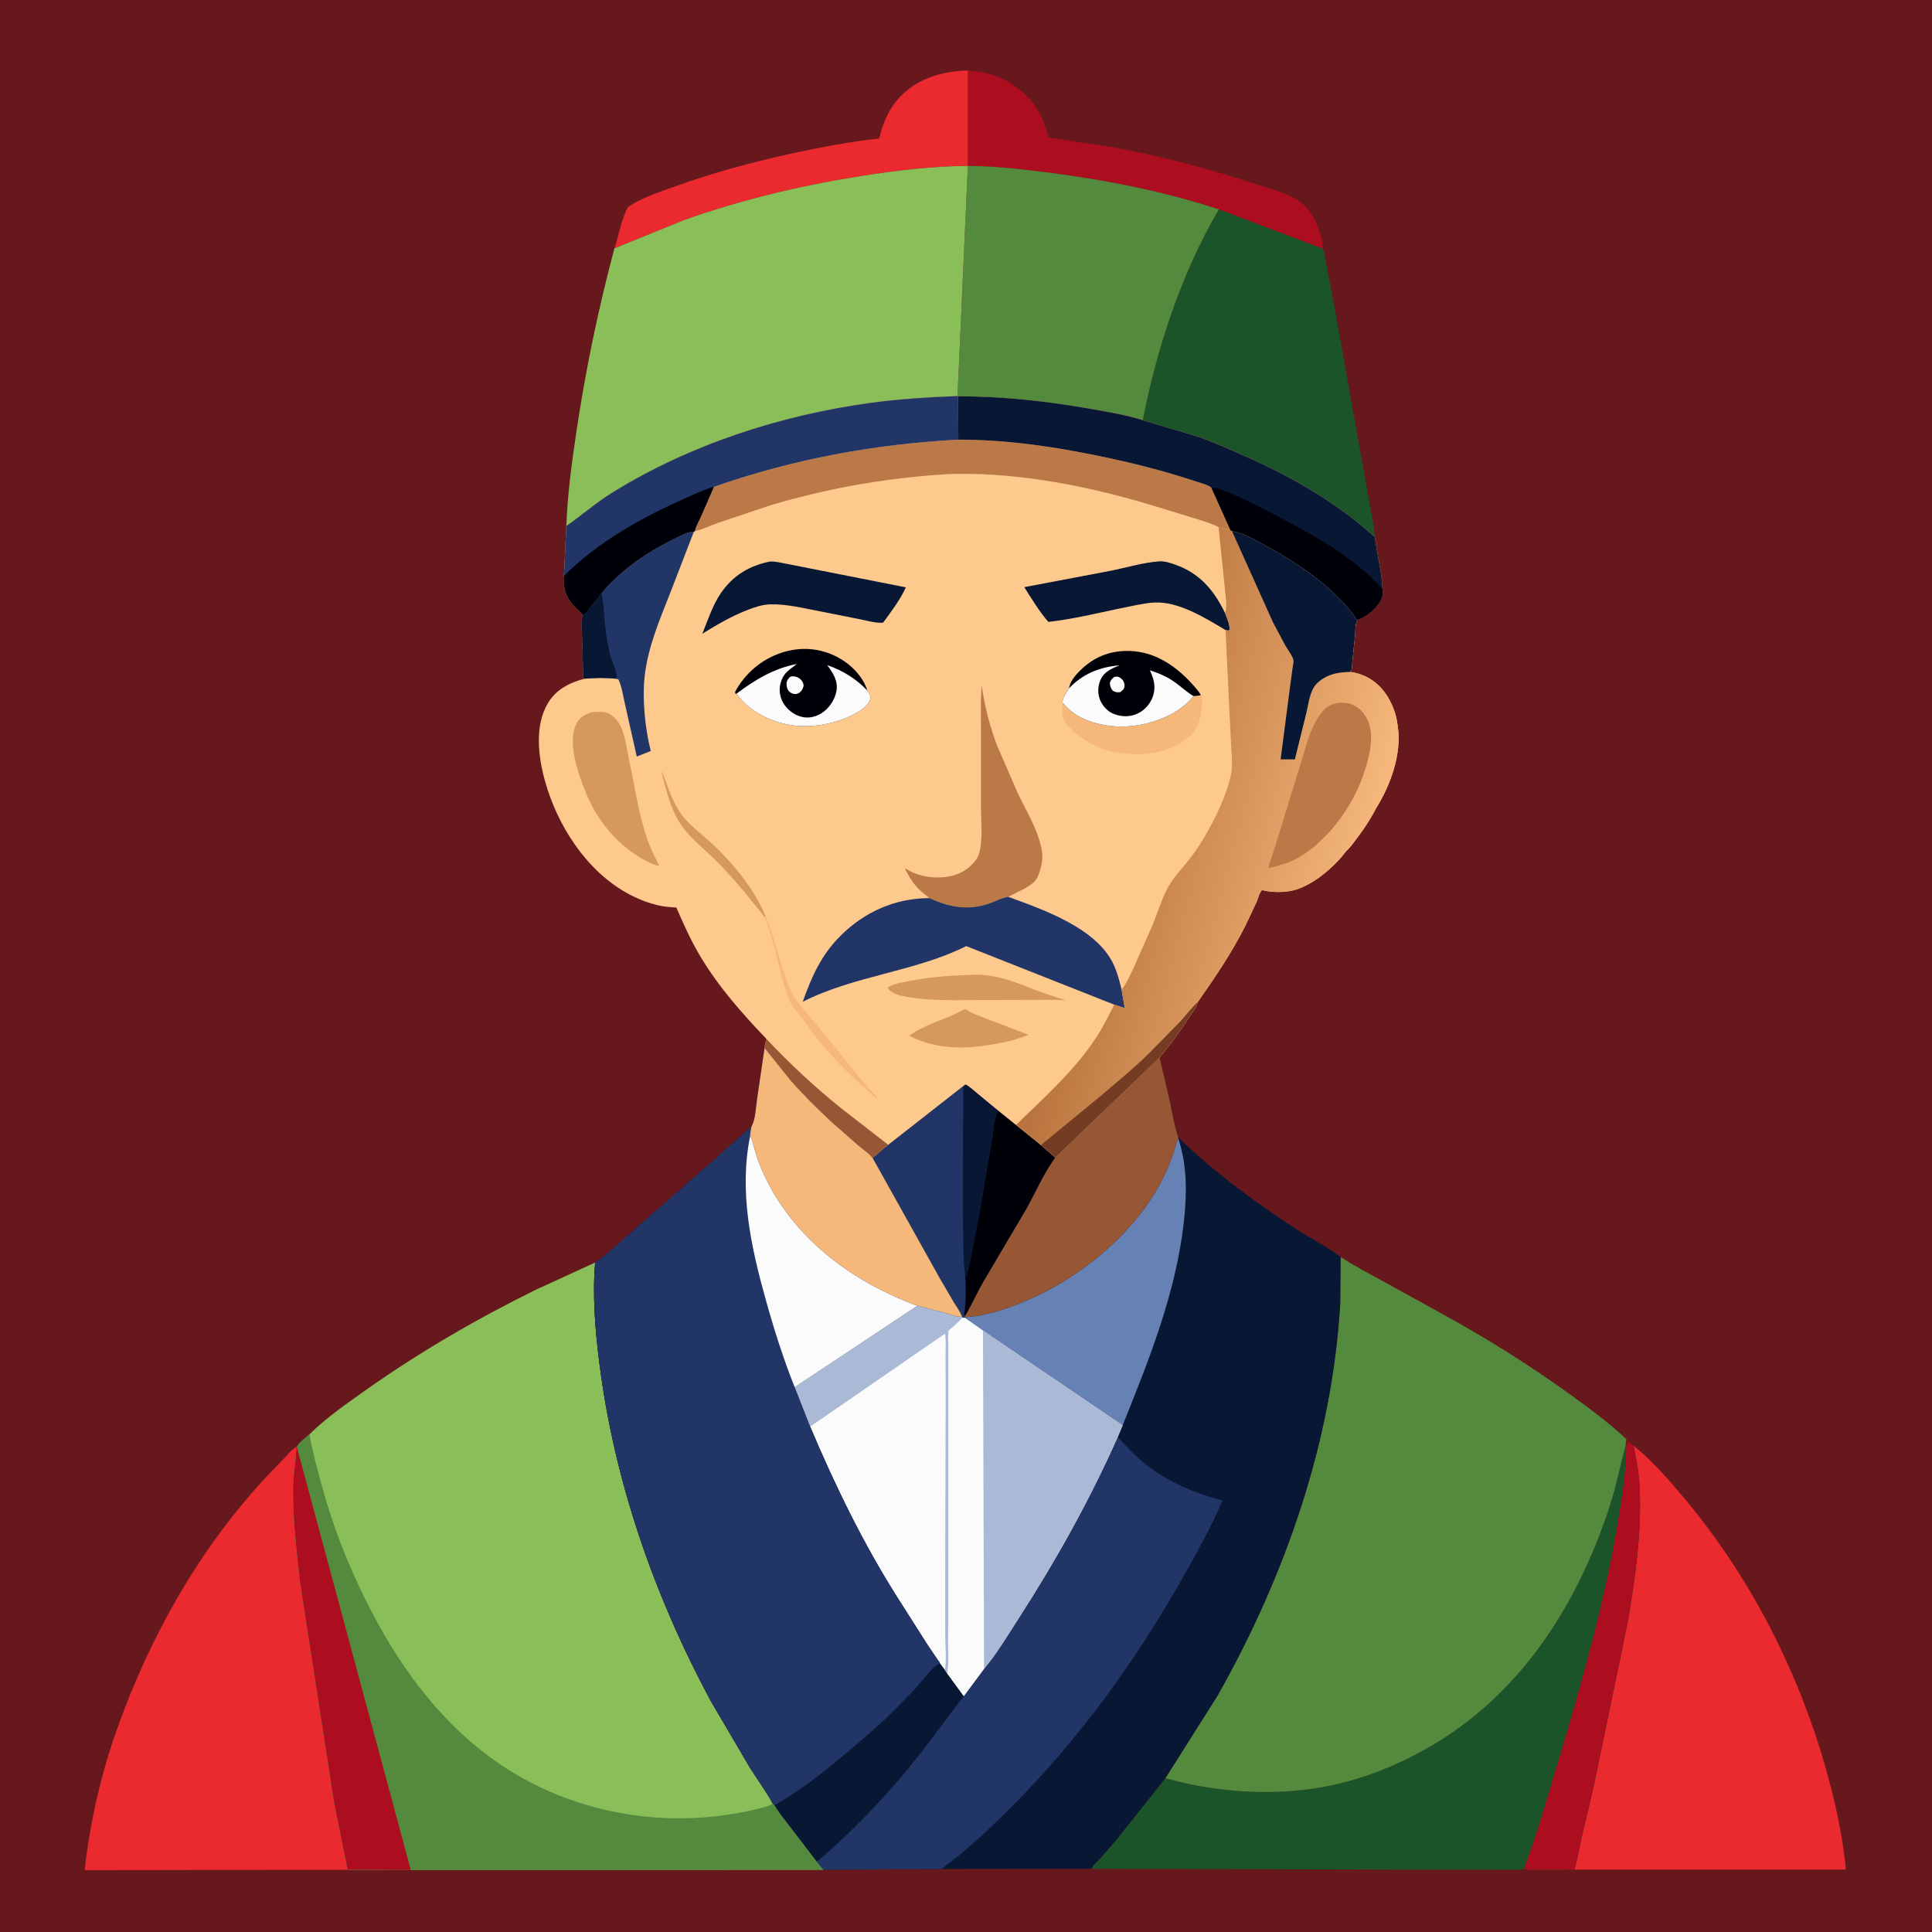 <svg version="1.1" xmlns="http://www.w3.org/2000/svg" style="display: block;" viewBox="0 0 2048 2048" width="1024" height="1024">
<defs>
	<linearGradient id="Gradient1" gradientUnits="userSpaceOnUse" x1="1160.06" y1="875.645" x2="1441.37" y2="949.505">
		<stop class="stop0" offset="0" stop-opacity="1" stop-color="rgb(183,113,60)"/>
		<stop class="stop1" offset="1" stop-opacity="1" stop-color="rgb(246,184,124)"/>
	</linearGradient>
</defs>
<path transform="translate(0,0)" fill="rgb(103,24,28)" d="M -0 -0 L 2048 0 L 2048 2048 L -0 2048 L -0 -0 z"/>
<path transform="translate(0,0)" fill="rgb(172,13,31)" d="M 1025.99 74.766 C 1052.23 76.198 1073.86 85.701 1091.62 105.245 C 1097.44 111.653 1102 119.226 1105.33 127.208 C 1107.17 131.634 1108.81 136.07 1110.1 140.689 C 1110.32 141.48 1111.11 145.369 1111.48 145.783 C 1111.74 146.074 1112.26 145.877 1112.65 145.924 L 1177.27 155.788 C 1230.18 165.155 1281.91 178.878 1332.91 195.669 C 1347.25 200.39 1366.32 205.156 1378.44 214.248 C 1388.32 221.648 1394.46 232.47 1398.25 244 L 1398.71 245.387 C 1400.58 251.056 1402.5 257.602 1402.02 263.598 L 1292.08 221.944 C 1232.4 202.337 1168.5 189.982 1106.25 182.284 C 1079.88 179.023 1052.56 175.894 1025.98 175.897 L 1025.99 74.766 z"/>
<path transform="translate(0,0)" fill="rgb(234,42,47)" d="M 651.306 263.27 C 656.186 249.096 658.529 232.653 665.615 219.463 C 679.242 210.191 697.04 204.277 712.524 198.669 C 754.193 183.577 796.546 172.009 839.831 162.608 C 870.239 156.004 901.067 150.141 932.02 146.823 C 936.063 129.729 942.128 115.226 954.34 102.411 C 972.97 82.862 999.712 75.229 1025.99 74.766 L 1025.98 175.897 C 988.188 176.05 950.173 180.703 912.874 186.575 C 849.069 196.621 786.45 211.607 725.484 233.113 L 651.306 263.27 z"/>
<path transform="translate(0,0)" fill="rgb(28,84,42)" d="M 1292.08 221.944 L 1402.02 263.598 C 1404.62 268.898 1404.8 274.755 1406.03 280.469 L 1414.56 325.275 L 1436.27 446.914 L 1451.51 532.109 C 1453.57 544.269 1456.64 556.944 1457.33 569.247 C 1417.01 532.647 1369.78 505.628 1320.21 483.689 C 1303.81 476.428 1287.41 468.945 1270.46 463.017 L 1211.4 445.423 C 1226.44 368.722 1252.3 289.533 1292.08 221.944 z"/>
<path transform="translate(0,0)" fill="rgb(83,138,61)" d="M 1025.98 175.897 C 1052.56 175.894 1079.88 179.023 1106.25 182.284 C 1168.5 189.982 1232.4 202.337 1292.08 221.944 C 1252.3 289.533 1226.44 368.722 1211.4 445.423 C 1194.14 439.902 1175.34 436.828 1157.5 433.661 C 1110.4 425.3 1063.52 420.116 1015.66 420.098 L 1014.98 419.875 L 1025.98 175.897 z"/>
<path transform="translate(0,0)" fill="rgb(234,42,47)" d="M 368.497 1982.04 L 89.727 1982.43 C 95.107 1933.41 106.672 1882.54 122.972 1835.99 C 158.096 1735.7 212.564 1638.94 286.011 1561.64 L 304.027 1542.86 C 307.107 1539.68 310.06 1535.89 314.087 1533.96 L 314.086 1535.15 C 314.025 1545 312.129 1555.16 311.307 1565.03 C 310.37 1576.27 310.658 1587.95 311.073 1599.23 C 312.01 1624.65 315.166 1650.15 317.846 1675.44 L 354.158 1911 L 368.497 1982.04 z"/>
<path transform="translate(0,0)" fill="rgb(234,42,47)" d="M 1731.48 1532.29 C 1751.36 1548.3 1768.9 1568.59 1785.3 1588.09 C 1854.1 1669.91 1905.4 1769.56 1934.7 1872.18 C 1944.33 1905.92 1952.21 1940.06 1956.01 1975 L 1956.55 1981.86 L 1668.89 1981.92 C 1672.06 1971.83 1673.72 1960.36 1676.06 1949.97 L 1689.14 1894.6 L 1725.64 1718.48 C 1733.59 1670.84 1740.6 1622.68 1737.92 1574.22 C 1737.13 1560.02 1734.34 1546.19 1731.48 1532.29 z"/>
<path transform="translate(0,0)" fill="rgb(28,84,42)" d="M 1723.96 1533.03 L 1725.5 1529.12 C 1728.36 1529.45 1729.24 1530.55 1731.48 1532.29 C 1734.34 1546.19 1737.13 1560.02 1737.92 1574.22 C 1740.6 1622.68 1733.59 1670.84 1725.64 1718.48 L 1689.14 1894.6 L 1676.06 1949.97 C 1673.72 1960.36 1672.06 1971.83 1668.89 1981.92 L 1633.14 1982.05 C 1627.92 1982.05 1620.24 1983.13 1615.44 1981.01 C 1611.53 1982.61 1606.32 1981.96 1602.1 1981.96 L 1574.43 1981.93 L 1485.34 1981.86 L 1156.65 1981.02 C 1158.67 1976.91 1163.07 1973.5 1166.16 1970.15 L 1184.42 1949.04 L 1235.42 1884.83 L 1237.52 1885.48 C 1292.4 1900.88 1355.59 1904.41 1411.42 1892.55 C 1446.85 1885.02 1480.48 1871.48 1511.98 1853.72 C 1611.53 1797.62 1672.51 1701.29 1706.94 1594.83 C 1713.55 1574.38 1717.3 1553.53 1723.1 1532.98 L 1723.96 1533.03 z"/>
<path transform="translate(0,0)" fill="rgb(172,13,31)" d="M 1723.96 1533.03 L 1725.5 1529.12 C 1728.36 1529.45 1729.24 1530.55 1731.48 1532.29 C 1734.34 1546.19 1737.13 1560.02 1737.92 1574.22 C 1740.6 1622.68 1733.59 1670.84 1725.64 1718.48 L 1689.14 1894.6 L 1676.06 1949.97 C 1673.72 1960.36 1672.06 1971.83 1668.89 1981.92 L 1633.14 1982.05 C 1627.92 1982.05 1620.24 1983.13 1615.44 1981.01 C 1629.82 1942.79 1641.02 1902.98 1652.74 1863.87 C 1677.14 1782.4 1700.55 1699.68 1714.64 1615.73 C 1719.22 1588.46 1723.77 1560.73 1723.96 1533.03 z"/>
<path transform="translate(0,0)" fill="rgb(138,190,89)" d="M 651.306 263.27 L 725.484 233.113 C 786.45 211.607 849.069 196.621 912.874 186.575 C 950.173 180.703 988.188 176.05 1025.98 175.897 L 1014.98 419.875 C 984.198 421.061 953.392 422.885 922.846 427.069 C 827.218 440.168 731.212 471.294 648.936 522.255 C 631.741 532.905 616.827 546.149 600.338 557.621 C 601.491 524.316 606.072 490.945 610.952 458 C 620.687 392.273 634.196 327.46 651.306 263.27 z"/>
<path transform="translate(0,0)" fill="rgb(83,138,61)" d="M 1421.05 1332.38 C 1435.45 1341.88 1451.06 1349.9 1466.19 1358.21 L 1528.64 1392.71 C 1574.87 1418.02 1620.19 1446.32 1662.94 1477.13 C 1684 1492.32 1705.04 1507.66 1723.97 1525.5 L 1723.1 1532.98 C 1717.3 1553.53 1713.55 1574.38 1706.94 1594.83 C 1672.51 1701.29 1611.53 1797.62 1511.98 1853.72 C 1480.48 1871.48 1446.85 1885.02 1411.42 1892.55 C 1355.59 1904.41 1292.4 1900.88 1237.52 1885.48 L 1235.42 1884.83 L 1290.5 1797.69 C 1362.3 1670.7 1412.32 1527.7 1420.69 1381.29 L 1421.05 1332.38 z"/>
<path transform="translate(0,0)" fill="rgb(138,190,89)" d="M 630.901 1338.33 C 627.922 1373.22 630.946 1409.78 635.316 1444.47 C 651.2 1570.56 693.54 1691.38 753.434 1803.12 L 795.256 1874.32 C 803.073 1886.69 812.307 1899.13 819.241 1911.96 L 821.135 1913.42 C 825.142 1920.71 830.778 1927.4 835.829 1934.01 L 866.047 1973.4 L 872.945 1982 L 435.447 1982.23 L 368.497 1982.04 L 354.158 1911 L 317.846 1675.44 C 315.166 1650.15 312.01 1624.65 311.073 1599.23 C 310.658 1587.95 310.37 1576.27 311.307 1565.03 C 312.129 1555.16 314.025 1545 314.086 1535.15 L 314.087 1533.96 L 314.64 1533.78 C 317.213 1529.02 323.967 1524.22 328.055 1520.46 C 345.524 1503.1 367.68 1487.72 387.817 1473.48 C 444.665 1433.29 505.691 1397.86 568.139 1367.1 L 630.901 1338.33 z"/>
<path transform="translate(0,0)" fill="rgb(83,138,61)" d="M 314.64 1533.78 C 317.213 1529.02 323.967 1524.22 328.055 1520.46 C 331.079 1538.19 335.988 1555.76 340.661 1573.11 C 352.238 1616.11 367.933 1656.39 387.693 1696.27 C 420.37 1762.22 463.983 1823.46 524.654 1866.45 C 597.674 1918.2 690.922 1937.66 778.866 1922.49 C 788.503 1920.83 798.065 1918.9 807.503 1916.32 C 811.404 1915.25 815.966 1914.41 819.241 1911.96 L 821.135 1913.42 C 825.142 1920.71 830.778 1927.4 835.829 1934.01 L 866.047 1973.4 L 872.945 1982 L 435.447 1982.23 L 368.497 1982.04 L 354.158 1911 L 317.846 1675.44 C 315.166 1650.15 312.01 1624.65 311.073 1599.23 C 310.658 1587.95 310.37 1576.27 311.307 1565.03 C 312.129 1555.16 314.025 1545 314.086 1535.15 L 314.087 1533.96 L 314.64 1533.78 z"/>
<path transform="translate(0,0)" fill="rgb(172,13,31)" d="M 314.087 1533.96 L 314.64 1533.78 L 435.447 1982.23 L 368.497 1982.04 L 354.158 1911 L 317.846 1675.44 C 315.166 1650.15 312.01 1624.65 311.073 1599.23 C 310.658 1587.95 310.37 1576.27 311.307 1565.03 C 312.129 1555.16 314.025 1545 314.086 1535.15 L 314.087 1533.96 z"/>
<path transform="translate(0,0)" fill="rgb(8,23,52)" d="M 810.499 1110.82 L 837.542 1144.64 C 851.47 1160.64 866.8 1175.64 882.326 1190.08 L 910.488 1214.77 C 915.142 1218.7 920.996 1222.53 924.822 1227.18 C 930.836 1223.24 935.546 1217.67 941.543 1213.52 L 1021.14 1151.2 L 1023.59 1149.5 C 1028.47 1152.18 1032.72 1156.29 1037 1159.84 L 1058.08 1177.22 L 1077.03 1192.49 L 1103.43 1213.8 L 1118.59 1227.04 L 1229.26 1121 L 1240.21 1167.97 C 1242.8 1180.13 1244.92 1194.15 1249.15 1205.71 C 1286.59 1242.33 1329.19 1273.28 1372.79 1302.22 C 1388.38 1312.56 1406.33 1321.09 1421.05 1332.38 L 1420.69 1381.29 C 1412.32 1527.7 1362.3 1670.7 1290.5 1797.69 L 1235.42 1884.83 L 1184.42 1949.04 L 1166.16 1970.15 C 1163.07 1973.5 1158.67 1976.91 1156.65 1981.02 L 998.056 1981.21 L 872.945 1982 L 866.047 1973.4 L 835.829 1934.01 C 830.778 1927.4 825.142 1920.71 821.135 1913.42 L 819.241 1911.96 C 812.307 1899.13 803.073 1886.69 795.256 1874.32 L 753.434 1803.12 C 693.54 1691.38 651.2 1570.56 635.316 1444.47 C 630.946 1409.78 627.922 1373.22 630.901 1338.33 C 644.843 1329.21 656.918 1316.68 669.582 1305.87 L 754.444 1231.65 L 796.654 1193.86 C 800.704 1187.87 801.501 1172.08 802.592 1164.61 L 810.499 1110.82 z"/>
<path transform="translate(0,0)" fill="rgb(102,129,179)" d="M 1023.1 1396.24 C 1044.66 1395.2 1067.33 1387.32 1087.09 1379.08 C 1143.33 1355.61 1200.74 1309.03 1229.77 1254.77 C 1235.22 1244.59 1239.69 1234.04 1243.53 1223.16 C 1245.22 1218.36 1246.13 1213.19 1248.15 1208.54 L 1248.98 1206.68 C 1258.53 1234.97 1258.21 1265.15 1255.03 1294.43 C 1246.85 1369.69 1218.13 1441.31 1190.03 1510.92 L 1042 1410.44 L 1022.71 1396.98 L 1023.1 1396.24 z"/>
<path transform="translate(0,0)" fill="rgb(151,87,52)" d="M 1118.59 1227.04 L 1229.26 1121 L 1240.21 1167.97 C 1242.8 1180.13 1244.92 1194.15 1249.15 1205.71 L 1248.98 1206.68 L 1248.15 1208.54 C 1246.13 1213.19 1245.22 1218.36 1243.53 1223.16 C 1239.69 1234.04 1235.22 1244.59 1229.77 1254.77 C 1200.74 1309.03 1143.33 1355.61 1087.09 1379.08 C 1067.33 1387.32 1044.66 1395.2 1023.1 1396.24 L 1022.71 1396.98 L 1020.13 1396.94 L 1019.86 1395.76 C 1017.84 1390.38 1013.88 1385.12 1010.9 1380.2 L 996.233 1355.13 L 924.822 1227.18 C 930.836 1223.24 935.546 1217.67 941.543 1213.52 L 1021.14 1151.2 L 1023.59 1149.5 C 1028.47 1152.18 1032.72 1156.29 1037 1159.84 L 1058.08 1177.22 L 1077.03 1192.49 L 1103.43 1213.8 L 1118.59 1227.04 z"/>
<path transform="translate(0,0)" fill="rgb(34,53,103)" d="M 1021.14 1151.2 L 1023.59 1149.5 C 1028.47 1152.18 1032.72 1156.29 1037 1159.84 L 1058.08 1177.22 L 1077.03 1192.49 L 1103.43 1213.8 L 1118.59 1227.04 C 1106.59 1243.16 1098.05 1263.26 1088.27 1280.86 L 1041.82 1359.53 C 1035.1 1371.19 1029.78 1383.66 1022.84 1395.16 L 1023.1 1396.24 L 1022.71 1396.98 L 1020.13 1396.94 L 1019.86 1395.76 C 1017.84 1390.38 1013.88 1385.12 1010.9 1380.2 L 996.233 1355.13 L 924.822 1227.18 C 930.836 1223.24 935.546 1217.67 941.543 1213.52 L 1021.14 1151.2 z"/>
<path transform="translate(0,0)" fill="rgb(8,23,52)" d="M 1021.14 1151.2 L 1023.59 1149.5 C 1028.47 1152.18 1032.72 1156.29 1037 1159.84 L 1058.08 1177.22 C 1053.86 1185.3 1053.49 1197.36 1051.87 1206.45 L 1038.89 1283 L 1027 1344.25 C 1026.18 1348.03 1024.26 1350.45 1024.25 1354.51 C 1023.88 1352.6 1023.58 1350.71 1022.95 1348.88 C 1019.2 1341.22 1021.21 1174.7 1021.14 1151.2 z"/>
<path transform="translate(0,0)" fill="rgb(0,0,8)" d="M 1058.08 1177.22 L 1077.03 1192.49 L 1103.43 1213.8 L 1118.59 1227.04 C 1106.59 1243.16 1098.05 1263.26 1088.27 1280.86 L 1041.82 1359.53 C 1035.1 1371.19 1029.78 1383.66 1022.84 1395.16 L 1021.97 1392.95 C 1024.41 1379.24 1023.9 1362.79 1022.95 1348.88 C 1023.58 1350.71 1023.88 1352.6 1024.25 1354.51 C 1024.26 1350.45 1026.18 1348.03 1027 1344.25 L 1038.89 1283 L 1051.87 1206.45 C 1053.49 1197.36 1053.86 1185.3 1058.08 1177.22 z"/>
<path transform="translate(0,0)" fill="rgb(34,53,103)" d="M 1184.86 1523.17 C 1195.62 1535.32 1207.31 1547.3 1220.5 1556.84 C 1242.78 1572.93 1269.49 1583.72 1295.95 1590.63 C 1283.93 1618.58 1268.85 1645.88 1253.84 1672.33 C 1203.78 1760.52 1144.86 1842.42 1073.14 1914.4 C 1049.49 1938.13 1025.02 1961.22 998.056 1981.21 L 872.945 1982 L 866.047 1973.4 L 835.829 1934.01 C 830.778 1927.4 825.142 1920.71 821.135 1913.42 C 847.486 1898.61 871.867 1879.39 895 1860.01 C 913.648 1844.39 932.067 1828.59 949.352 1811.45 L 970.556 1789.58 C 977.983 1781.33 986.781 1768.51 996.302 1762.94 L 1001.66 1770.23 C 1002.52 1771.6 1003.32 1772.94 1004.33 1774.21 L 1021.66 1797.89 L 1043.14 1768.93 C 1056.79 1752.86 1068.51 1733.01 1079.96 1715.24 C 1119.73 1653.52 1155 1590.3 1184.86 1523.17 z"/>
<path transform="translate(0,0)" fill="rgb(8,23,52)" d="M 821.135 1913.42 C 847.486 1898.61 871.867 1879.39 895 1860.01 C 913.648 1844.39 932.067 1828.59 949.352 1811.45 L 970.556 1789.58 C 977.983 1781.33 986.781 1768.51 996.302 1762.94 L 1001.66 1770.23 C 1002.52 1771.6 1003.32 1772.94 1004.33 1774.21 L 1021.66 1797.89 L 976.448 1857.8 C 943.467 1899.56 906.698 1939.02 866.047 1973.4 L 835.829 1934.01 C 830.778 1927.4 825.142 1920.71 821.135 1913.42 z"/>
<path transform="translate(0,0)" fill="rgb(251,251,251)" d="M 972.639 1384.01 L 1003.6 1392.26 C 1008.19 1393.49 1015.25 1396.44 1019.86 1395.76 L 1020.13 1396.94 L 1022.71 1396.98 L 1042 1410.44 L 1190.03 1510.92 L 1184.86 1523.17 C 1155 1590.3 1119.73 1653.52 1079.96 1715.24 C 1068.51 1733.01 1056.79 1752.86 1043.14 1768.93 L 1021.66 1797.89 L 1004.33 1774.21 C 1003.32 1772.94 1002.52 1771.6 1001.66 1770.23 L 996.302 1762.94 C 996.203 1762.12 994.417 1760.04 993.935 1759.34 L 983.416 1743.84 L 950.376 1691.89 C 914.771 1635.48 884.703 1573.72 858.821 1512.28 L 842.388 1470.46 L 972.639 1384.01 z"/>
<path transform="translate(0,0)" fill="rgb(170,185,213)" d="M 972.639 1384.01 L 1003.6 1392.26 C 1008.19 1393.49 1015.25 1396.44 1019.86 1395.76 L 1020.13 1396.94 L 1019.38 1397.81 C 1016.16 1401.47 1012.62 1404.57 1008.93 1407.74 C 1008.57 1408.05 1005.99 1410 1005.85 1410.37 C 1004.5 1414.06 1005.28 1422.01 1005.27 1426.18 L 1005.29 1466.46 L 1005.29 1682.79 L 1005.07 1741.58 C 1005.02 1752.18 1005.85 1763.74 1004.33 1774.21 C 1003.32 1772.94 1002.52 1771.6 1001.66 1770.23 C 1003.59 1759.16 1001.97 1744.76 1001.98 1733.43 L 1002.03 1645.04 L 1002.48 1482.8 L 1002.37 1435.99 C 1002.3 1428.92 1003.02 1420.6 1001.73 1413.73 L 858.821 1512.28 L 842.388 1470.46 L 972.639 1384.01 z"/>
<path transform="translate(0,0)" fill="rgb(251,251,251)" d="M 1020.13 1396.94 L 1022.71 1396.98 L 1042 1410.44 L 1043.14 1768.93 L 1021.66 1797.89 L 1004.33 1774.21 C 1005.85 1763.74 1005.02 1752.18 1005.07 1741.58 L 1005.29 1682.79 L 1005.29 1466.46 L 1005.27 1426.18 C 1005.28 1422.01 1004.5 1414.06 1005.85 1410.37 C 1005.99 1410 1008.57 1408.05 1008.93 1407.74 C 1012.62 1404.57 1016.16 1401.47 1019.38 1397.81 L 1020.13 1396.94 z"/>
<path transform="translate(0,0)" fill="rgb(170,185,213)" d="M 1042 1410.44 L 1190.03 1510.92 L 1184.86 1523.17 C 1155 1590.3 1119.73 1653.52 1079.96 1715.24 C 1068.51 1733.01 1056.79 1752.86 1043.14 1768.93 L 1042 1410.44 z"/>
<path transform="translate(0,0)" fill="rgb(34,53,103)" d="M 810.499 1110.82 L 837.542 1144.64 C 851.47 1160.64 866.8 1175.64 882.326 1190.08 L 910.488 1214.77 C 915.142 1218.7 920.996 1222.53 924.822 1227.18 L 996.233 1355.13 L 1010.9 1380.2 C 1013.88 1385.12 1017.84 1390.38 1019.86 1395.76 C 1015.25 1396.44 1008.19 1393.49 1003.6 1392.26 L 972.639 1384.01 L 842.388 1470.46 L 858.821 1512.28 C 884.703 1573.72 914.771 1635.48 950.376 1691.89 L 983.416 1743.84 L 993.935 1759.34 C 994.417 1760.04 996.203 1762.12 996.302 1762.94 C 986.781 1768.51 977.983 1781.33 970.556 1789.58 L 949.352 1811.45 C 932.067 1828.59 913.648 1844.39 895 1860.01 C 871.867 1879.39 847.486 1898.61 821.135 1913.42 L 819.241 1911.96 C 812.307 1899.13 803.073 1886.69 795.256 1874.32 L 753.434 1803.12 C 693.54 1691.38 651.2 1570.56 635.316 1444.47 C 630.946 1409.78 627.922 1373.22 630.901 1338.33 C 644.843 1329.21 656.918 1316.68 669.582 1305.87 L 754.444 1231.65 L 796.654 1193.86 C 800.704 1187.87 801.501 1172.08 802.592 1164.61 L 810.499 1110.82 z"/>
<path transform="translate(0,0)" fill="rgb(251,251,251)" d="M 795.176 1204.14 L 795.947 1205.75 C 798.48 1211.28 799.599 1217.81 801.433 1223.64 C 804.295 1232.73 808.051 1241.65 812.275 1250.18 C 842.761 1311.77 898.815 1354.68 961.5 1379.96 C 964.98 1381.36 968.99 1383.19 972.639 1384.01 L 842.388 1470.46 C 830.547 1440.82 820.753 1409.94 812.143 1379.22 C 796.03 1321.73 783.216 1263.58 795.176 1204.14 z"/>
<path transform="translate(0,0)" fill="rgb(245,184,122)" d="M 810.499 1110.82 L 837.542 1144.64 C 851.47 1160.64 866.8 1175.64 882.326 1190.08 L 910.488 1214.77 C 915.142 1218.7 920.996 1222.53 924.822 1227.18 L 996.233 1355.13 L 1010.9 1380.2 C 1013.88 1385.12 1017.84 1390.38 1019.86 1395.76 C 1015.25 1396.44 1008.19 1393.49 1003.6 1392.26 L 972.639 1384.01 C 968.99 1383.19 964.98 1381.36 961.5 1379.96 C 898.815 1354.68 842.761 1311.77 812.275 1250.18 C 808.051 1241.65 804.295 1232.73 801.433 1223.64 C 799.599 1217.81 798.48 1211.28 795.947 1205.75 L 795.176 1204.14 C 795.167 1200.9 796.172 1197.11 796.654 1193.86 C 800.704 1187.87 801.501 1172.08 802.592 1164.61 L 810.499 1110.82 z"/>
<path transform="translate(0,0)" fill="rgb(253,201,140)" d="M 1014.98 419.875 L 1015.66 420.098 C 1063.52 420.116 1110.4 425.3 1157.5 433.661 C 1175.34 436.828 1194.14 439.902 1211.4 445.423 L 1270.46 463.017 C 1287.41 468.945 1303.81 476.428 1320.21 483.689 C 1369.78 505.628 1417.01 532.647 1457.33 569.247 C 1459.63 587.266 1464.87 606.258 1465.47 624.284 C 1466.64 630.472 1464.76 635.035 1461.25 640.167 C 1456.2 647.543 1447.22 654.016 1438.9 657.23 C 1436.42 661.471 1436.84 668.645 1436.41 673.5 L 1433.46 701.898 C 1433.13 705.027 1433.44 710.127 1431.23 712.246 C 1445.95 714.229 1458.53 721.585 1467.52 733.499 C 1475.31 743.813 1480.42 757.164 1481.68 769.987 C 1486.2 798.819 1473.83 833.021 1458.52 857.095 C 1452.63 868.645 1445.45 879.409 1437.58 889.694 C 1434.22 894.075 1430.94 898.821 1426.82 902.484 C 1414.03 919.664 1389.07 940.984 1367.44 944.559 C 1358.08 946.105 1347.1 945.947 1337.91 943.531 C 1334.87 946.122 1333.82 952.04 1332.17 955.869 L 1320.39 980.843 C 1305.95 1009.59 1288.24 1035.81 1269.76 1062.07 C 1268.06 1068.38 1264.18 1072.75 1260.71 1078.11 C 1250.97 1093.17 1240.74 1107.22 1229.26 1121 L 1118.59 1227.04 L 1103.43 1213.8 L 1077.03 1192.49 L 1058.08 1177.22 L 1037 1159.84 C 1032.72 1156.29 1028.47 1152.18 1023.59 1149.5 L 1021.14 1151.2 L 941.543 1213.52 C 935.546 1217.67 930.836 1223.24 924.822 1227.18 C 920.996 1222.53 915.142 1218.7 910.488 1214.77 L 882.326 1190.08 C 866.8 1175.64 851.47 1160.64 837.542 1144.64 L 810.499 1110.82 C 810.795 1107.42 811.495 1104.73 812.651 1101.53 C 786.722 1074.33 762.017 1046.57 742.607 1014.18 C 732.663 997.587 724.651 979.783 716.995 962.053 C 710.402 961.575 703.836 961.196 697.403 959.592 L 695.5 959.109 C 684.363 956.345 673.996 951.976 664.005 946.346 C 620.905 922.058 590.636 874.615 577.671 827.776 C 570.552 802.06 566.556 769.592 580.695 745.547 C 589.255 730.991 603.875 723.548 619.672 719.451 L 618.385 717.925 L 617.172 675.56 C 616.93 668.601 615.394 658.378 618.094 652.061 C 614.836 647.827 609.938 644.3 606.437 640.055 C 599.554 631.711 596.805 621.275 597.794 610.603 L 600.338 557.621 C 616.827 546.149 631.741 532.905 648.936 522.255 C 731.212 471.294 827.218 440.168 922.846 427.069 C 953.392 422.885 984.198 421.061 1014.98 419.875 z"/>
<path transform="translate(0,0)" fill="rgb(245,184,122)" d="M 811.273 970.608 C 821.766 994.89 826.27 1021.5 836.551 1045.91 C 838.52 1050.59 840.734 1055.63 843.621 1059.81 C 849.395 1068.18 857.186 1075.63 863.509 1083.68 L 912.764 1144.23 C 918.41 1150.56 923.794 1157.19 929.995 1163.01 L 929 1164.25 C 907.607 1146.24 886.776 1125.9 868.919 1104.36 L 850.5 1079.75 C 844.295 1071.48 838.218 1065.34 834.71 1055.29 C 825.175 1027.98 821.392 998.532 810.214 971.846 L 811.273 970.608 z"/>
<path transform="translate(0,0)" fill="rgb(213,152,93)" d="M 810.214 971.846 C 806.539 966.378 801.841 961.428 797.754 956.246 C 785.555 940.778 772.542 925.845 758.587 911.932 C 744.87 898.256 728.276 885.884 718.508 868.896 C 710.969 855.785 706.566 838.78 702.774 824.213 C 702.152 821.823 701.728 819.608 701.396 817.166 L 702.09 818.964 C 708.222 834.414 712.528 849.789 722.5 863.481 C 730.435 874.376 742.359 882.981 752.297 892.01 C 775.246 912.86 799.358 941.703 811.273 970.608 L 810.214 971.846 z"/>
<path transform="translate(0,0)" fill="rgb(151,87,52)" d="M 812.651 1101.53 C 836.718 1127.25 863.67 1152.21 891.043 1174.33 L 941.543 1213.52 C 935.546 1217.67 930.836 1223.24 924.822 1227.18 C 920.996 1222.53 915.142 1218.7 910.488 1214.77 L 882.326 1190.08 C 866.8 1175.64 851.47 1160.64 837.542 1144.64 L 810.499 1110.82 C 810.795 1107.42 811.495 1104.73 812.651 1101.53 z"/>
<path transform="translate(0,0)" fill="rgb(213,152,93)" d="M 1021.09 1070.5 L 1022.65 1069.99 C 1024.05 1069.7 1025.02 1070.5 1026.09 1071.25 C 1031.64 1075.09 1038.92 1077.16 1045.18 1079.74 L 1090.32 1096.95 C 1072.02 1104.33 1051.77 1107.76 1032.24 1109.75 C 1010.22 1111.96 983.39 1108.74 963.982 1097.83 C 981.433 1085.16 1002.48 1080.89 1021.09 1070.5 z"/>
<path transform="translate(0,0)" fill="rgb(213,152,93)" d="M 1026.95 1033.44 C 1054.87 1031.34 1077.84 1041.81 1102.98 1051.49 L 1130.25 1060.59 C 1119.41 1059.44 1108.31 1059.88 1097.41 1059.91 L 1045.5 1060.08 C 1018.93 1060.02 991.211 1061.37 964.897 1057.26 C 958.412 1056.24 950.076 1055.01 944.716 1051.05 C 942.527 1049.43 941.713 1049.26 941.31 1046.5 C 948.298 1042.14 957.732 1041.19 965.718 1039.62 C 986.089 1035.62 1006.24 1034.33 1026.95 1033.44 z"/>
<path transform="translate(0,0)" fill="rgb(245,184,122)" d="M 1272.96 736.737 C 1275.84 742.974 1272.61 761.232 1270.12 767.5 C 1264.95 780.511 1251.15 789.065 1238.62 793.859 C 1223.55 799.626 1204.9 800.667 1189 798.344 L 1181.12 797.16 C 1163.86 794.467 1139.77 780.435 1129.71 766.177 L 1128.9 765 L 1127.73 763.468 C 1125.53 759.516 1126.39 749.65 1126.34 744.887 C 1129.25 748.094 1132.44 751.499 1135.85 754.185 C 1153.05 767.729 1180.15 772.172 1201.54 769.424 C 1224.33 766.497 1250.62 756.565 1265.09 737.847 C 1267.89 737.756 1270.26 737.655 1272.96 736.737 z"/>
<path transform="translate(0,0)" fill="rgb(213,152,93)" d="M 626.154 755.184 C 631.078 754.728 638.187 753.944 642.996 755.46 C 649.322 757.454 655.784 764.694 658.351 770.672 C 663.117 781.767 664.741 795.671 667.268 807.5 C 673.039 834.511 676.928 862.669 685.859 888.864 C 689.274 898.881 694.001 908.229 698.771 917.646 C 694.739 917.83 687.281 913.759 683.686 911.97 C 655.969 897.136 634.088 871.428 622.003 842.53 C 613.573 822.371 601.39 789.543 610.41 768.424 C 613.607 760.938 618.957 758.101 626.154 755.184 z"/>
<path transform="translate(0,0)" fill="rgb(0,0,8)" d="M 1133.29 729.587 C 1134.09 720.947 1143.82 711.43 1150.19 706.063 C 1165.14 693.453 1183.11 688.574 1202.5 690.372 C 1229.77 692.9 1252.07 710.626 1268.9 731 C 1270.38 732.798 1271.84 734.686 1272.96 736.737 C 1270.26 737.655 1267.89 737.756 1265.09 737.847 C 1250.62 756.565 1224.33 766.497 1201.54 769.424 C 1180.15 772.172 1153.05 767.729 1135.85 754.185 C 1132.44 751.499 1129.25 748.094 1126.34 744.887 C 1126.17 739.667 1130.57 733.873 1133.29 729.587 z"/>
<path transform="translate(0,0)" fill="rgb(251,251,251)" d="M 1181.25 717.5 C 1184.63 716.987 1186.04 717.162 1188.76 719.5 C 1191.03 721.451 1192.25 724.549 1192.02 727.5 C 1191.78 730.626 1189.67 731.926 1187.5 733.721 C 1183.64 734.064 1183.04 733.863 1179.71 732.304 C 1177.32 729.428 1176.84 727.787 1176.45 724.093 C 1177.74 720.358 1178.35 719.946 1181.25 717.5 z"/>
<path transform="translate(0,0)" fill="rgb(251,251,251)" d="M 1133.29 729.587 C 1147.86 714.175 1165.62 707.136 1186.62 705.287 C 1178.29 708.817 1170.37 711.919 1166.5 720.86 C 1163.65 727.456 1163.4 735.433 1166.16 742.102 C 1168.72 748.279 1174.29 754.374 1180.57 756.776 C 1189.38 760.143 1198.53 760.237 1207 755.846 C 1214.58 751.918 1220.3 744.712 1222.64 736.549 C 1225.33 727.11 1222.88 719.187 1218.95 710.582 C 1228.84 713.667 1237.39 717.428 1245.86 723.5 C 1252.32 728.127 1258.24 733.783 1265.09 737.847 C 1250.62 756.565 1224.33 766.497 1201.54 769.424 C 1180.15 772.172 1153.05 767.729 1135.85 754.185 C 1132.44 751.499 1129.25 748.094 1126.34 744.887 C 1126.17 739.667 1130.57 733.873 1133.29 729.587 z"/>
<path transform="translate(0,0)" fill="rgb(8,23,52)" d="M 1299.16 667.932 C 1279.01 655.864 1253.04 639.696 1229 638.706 C 1218.75 638.284 1208.38 640.714 1198.38 642.679 C 1169.62 648.328 1140.35 656.017 1111.27 659.248 C 1101.72 648.225 1093.56 634.74 1085.76 622.417 L 1178.94 604.738 C 1195.25 601.378 1212.61 596.142 1229.14 595.044 C 1234.54 594.686 1240.46 596.699 1245.53 598.46 C 1271.56 607.502 1286.87 625.591 1298.54 649.771 C 1300.52 655.107 1304.18 662.393 1303.22 668.123 C 1301.41 668.478 1300.9 668.361 1299.16 667.932 z"/>
<path transform="translate(0,0)" fill="rgb(8,23,52)" d="M 816.468 595.202 C 821.993 595.017 828.083 596.594 833.524 597.587 L 866.501 604.103 L 960.235 622.607 C 954.459 635.529 944.494 648.607 936.138 660.047 C 928.9 660.786 919.198 657.944 912.017 656.529 L 870.375 648.234 C 852.965 645.033 833.953 640.077 816.225 640.636 C 807.813 640.901 799.523 643.786 791.758 646.843 C 775.034 653.427 759.723 662.327 744.505 671.781 C 750.274 657.594 755.388 641.446 764.107 628.794 C 777.116 609.916 794.267 599.636 816.468 595.202 z"/>
<path transform="translate(0,0)" fill="rgb(0,0,8)" d="M 780.652 735.387 L 779.678 735.549 L 779.188 733.5 C 789.754 713.669 807.597 698.613 829 691.734 C 848.812 685.366 869.316 686.854 887.791 696.61 C 901.638 703.922 914.611 716.645 919.334 731.915 C 920.724 734.243 923.182 737.687 922.654 740.438 C 921.456 746.671 914.385 751.873 909.206 754.937 C 888.677 767.087 859.852 772.657 836.5 768.288 L 834.674 767.961 C 815.587 764.407 793.069 752.814 781.923 736.783 C 781.244 735.806 781.569 736.19 780.652 735.387 z"/>
<path transform="translate(0,0)" fill="rgb(251,251,251)" d="M 837.49 717.5 C 838.402 717.151 838.423 717.088 839.562 716.97 C 842.775 716.637 846.149 717.87 848.5 720.041 C 850.673 722.048 851.642 724.05 851.867 727 C 850.915 730.438 850.249 731.935 847.5 734.254 C 846.514 734.771 845.612 735.311 844.5 735.56 C 841.834 736.157 838.735 735.112 836.801 733.203 C 834.357 730.791 833.709 727.84 833.794 724.5 C 833.871 721.47 835.513 719.547 837.49 717.5 z"/>
<path transform="translate(0,0)" fill="rgb(251,251,251)" d="M 780.652 735.387 C 800.022 720.763 820.466 708.442 844.617 703.864 C 836.764 710.195 830.932 712.613 827.7 723.249 C 825.457 730.634 826.387 738.31 830.183 745 C 834.271 752.204 841.93 758.065 850.015 759.946 C 857.242 761.627 864.811 759.943 871 755.941 C 878.879 750.846 884.833 742.057 886.603 732.838 C 888.72 721.817 883.052 713.527 876.954 705.074 C 893.519 710.875 907.126 719.24 919.334 731.915 C 920.724 734.243 923.182 737.687 922.654 740.438 C 921.456 746.671 914.385 751.873 909.206 754.937 C 888.677 767.087 859.852 772.657 836.5 768.288 L 834.674 767.961 C 815.587 764.407 793.069 752.814 781.923 736.783 C 781.244 735.806 781.569 736.19 780.652 735.387 z"/>
<path transform="translate(0,0)" fill="rgb(188,121,72)" d="M 985.348 952.033 L 981.141 948.756 C 970.293 940.448 965.085 932.429 959.13 920.353 C 968.182 925.768 976.464 928.81 986.916 929.835 C 1000.79 931.195 1016.04 928.737 1026.97 919.5 C 1031.6 915.585 1036.12 910.83 1037.84 904.872 C 1042.09 890.176 1039.9 870.179 1039.9 854.856 L 1039.93 775.442 C 1039.94 759.329 1039.29 742.993 1040.6 726.937 C 1043.96 748.978 1049.05 769.6 1057 790.439 L 1079.31 841.796 C 1088.45 860.708 1100.45 879.949 1104.26 900.831 C 1105.46 907.399 1104.96 913.397 1103.22 919.812 C 1102.03 924.215 1100.69 929.317 1097.81 932.95 C 1091.64 940.732 1077.58 945.649 1068.95 950.734 L 1067.3 950.965 C 1061.07 951.95 1054.61 955.696 1048.55 957.732 C 1025.68 965.422 1007.01 961.76 985.422 952.156 L 985.348 952.033 z"/>
<path transform="translate(0,0)" fill="rgb(34,53,103)" d="M 637.5 629.048 L 638.34 627.989 C 642.965 622.088 648.333 616.859 653.807 611.751 C 671.854 594.913 693.484 581.507 715.553 570.636 C 721.439 567.737 728.907 563.461 735.512 563.7 L 711.455 625.981 C 699.942 655.426 687.206 684.294 683.485 715.922 C 680.572 740.684 683.758 771.972 689.819 796.114 L 674.996 801.971 L 662.149 744.696 C 660.313 736.906 659.066 727.29 655.5 720.169 L 653.254 719.484 C 642.093 718.279 630.832 718.444 619.672 719.451 L 618.385 717.925 L 617.172 675.56 C 616.93 668.601 615.394 658.378 618.094 652.061 C 621.506 650.819 623.395 646.912 625.5 644.08 L 637.5 629.048 z"/>
<path transform="translate(0,0)" fill="rgb(8,23,52)" d="M 618.094 652.061 C 621.506 650.819 623.395 646.912 625.5 644.08 L 637.5 629.048 C 639.982 638.497 640.024 648.539 640.921 658.237 C 642.177 671.819 644.076 684.718 647.893 697.85 C 649.436 703.157 655.225 714.676 653.254 719.484 C 642.093 718.279 630.832 718.444 619.672 719.451 L 618.385 717.925 L 617.172 675.56 C 616.93 668.601 615.394 658.378 618.094 652.061 z"/>
<path transform="translate(0,0)" fill="rgb(34,53,103)" d="M 985.348 952.033 L 985.422 952.156 C 1007.01 961.76 1025.68 965.422 1048.55 957.732 C 1054.61 955.696 1061.07 951.95 1067.3 950.965 L 1068.95 950.734 C 1106.54 964.54 1162.82 983.855 1180.66 1022.82 C 1184.55 1031.31 1186.71 1040.11 1188.94 1049.14 L 1192.29 1068.63 L 1181.13 1064.97 L 1024.28 1002.92 C 969.416 1030.28 905.772 1034.03 850.921 1061.94 C 860.384 1035.33 870.386 1012.63 890.671 992.29 C 916.371 966.513 948.989 952.112 985.348 952.033 z"/>
<path transform="translate(0,0)" fill="rgb(188,121,72)" d="M 1015.86 466.062 C 1062.95 466.034 1109.34 472.265 1155.46 481.446 C 1188.53 488.029 1220.33 495.473 1252.57 505.501 L 1273.38 512.126 C 1277.09 513.361 1281.36 514.437 1284.25 517.187 L 1304.65 562.452 L 1291.73 558.761 C 1284.63 554.868 1276.03 552.6 1268.32 550.036 L 1216.35 534.182 C 1153.02 515.473 1084.58 501.929 1018.3 502.288 C 999.086 502.392 979.636 504.332 960.539 506.409 C 912.488 511.634 864.99 521.428 818.591 534.997 L 761.501 554.103 C 753.329 557.045 744.686 561.266 736.283 563.163 C 738.036 557.142 741.298 551.286 743.892 545.548 L 756.709 516.091 C 840.782 486.659 926.936 470.795 1015.86 466.062 z"/>
<path transform="translate(0,0)" fill="rgb(34,53,103)" d="M 1014.98 419.875 L 1015.66 420.098 L 1015.86 466.062 C 926.936 470.795 840.782 486.659 756.709 516.091 L 743.892 545.548 C 741.298 551.286 738.036 557.142 736.283 563.163 L 735.512 563.7 C 728.907 563.461 721.439 567.737 715.553 570.636 C 693.484 581.507 671.854 594.913 653.807 611.751 C 648.333 616.859 642.965 622.088 638.34 627.989 L 637.5 629.048 L 625.5 644.08 C 623.395 646.912 621.506 650.819 618.094 652.061 C 614.836 647.827 609.938 644.3 606.437 640.055 C 599.554 631.711 596.805 621.275 597.794 610.603 L 600.338 557.621 C 616.827 546.149 631.741 532.905 648.936 522.255 C 731.212 471.294 827.218 440.168 922.846 427.069 C 953.392 422.885 984.198 421.061 1014.98 419.875 z"/>
<path transform="translate(0,0)" fill="rgb(0,0,8)" d="M 597.794 610.603 C 633.03 575.006 679.92 548.789 725.372 528.649 C 735.465 524.177 746.043 518.95 756.709 516.091 L 743.892 545.548 C 741.298 551.286 738.036 557.142 736.283 563.163 L 735.512 563.7 C 728.907 563.461 721.439 567.737 715.553 570.636 C 693.484 581.507 671.854 594.913 653.807 611.751 C 648.333 616.859 642.965 622.088 638.34 627.989 L 637.5 629.048 L 625.5 644.08 C 623.395 646.912 621.506 650.819 618.094 652.061 C 614.836 647.827 609.938 644.3 606.437 640.055 C 599.554 631.711 596.805 621.275 597.794 610.603 z"/>
<path transform="translate(0,0)" fill="rgb(8,23,52)" d="M 1015.66 420.098 C 1063.52 420.116 1110.4 425.3 1157.5 433.661 C 1175.34 436.828 1194.14 439.902 1211.4 445.423 L 1270.46 463.017 C 1287.41 468.945 1303.81 476.428 1320.21 483.689 C 1369.78 505.628 1417.01 532.647 1457.33 569.247 C 1459.63 587.266 1464.87 606.258 1465.47 624.284 C 1466.64 630.472 1464.76 635.035 1461.25 640.167 C 1456.2 647.543 1447.22 654.016 1438.9 657.23 C 1437.93 656.417 1437.18 655.648 1436.48 654.585 L 1434.07 651 C 1410.32 619.754 1371.53 594.24 1337.23 575.957 C 1327.78 570.92 1316.68 564.732 1306.01 563.069 L 1304.65 562.452 L 1284.25 517.187 C 1281.36 514.437 1277.09 513.361 1273.38 512.126 L 1252.57 505.501 C 1220.33 495.473 1188.53 488.029 1155.46 481.446 C 1109.34 472.265 1062.95 466.034 1015.86 466.062 L 1015.66 420.098 z"/>
<path transform="translate(0,0)" fill="rgb(0,0,8)" d="M 1284.25 517.187 C 1287.93 516.54 1289.67 517.238 1293.12 518.5 C 1312.44 525.561 1331.02 535.224 1349.26 544.673 C 1389.96 565.751 1434.57 589.904 1465.47 624.284 C 1466.64 630.472 1464.76 635.035 1461.25 640.167 C 1456.2 647.543 1447.22 654.016 1438.9 657.23 C 1437.93 656.417 1437.18 655.648 1436.48 654.585 L 1434.07 651 C 1410.32 619.754 1371.53 594.24 1337.23 575.957 C 1327.78 570.92 1316.68 564.732 1306.01 563.069 L 1304.65 562.452 L 1284.25 517.187 z"/>
<path transform="translate(0,0)" fill="url(#Gradient1)" d="M 1291.73 558.761 L 1304.65 562.452 L 1306.01 563.069 C 1316.68 564.732 1327.78 570.92 1337.23 575.957 C 1371.53 594.24 1410.32 619.754 1434.07 651 L 1436.48 654.585 C 1437.18 655.648 1437.93 656.417 1438.9 657.23 C 1436.42 661.471 1436.84 668.645 1436.41 673.5 L 1433.46 701.898 C 1433.13 705.027 1433.44 710.127 1431.23 712.246 C 1445.95 714.229 1458.53 721.585 1467.52 733.499 C 1475.31 743.813 1480.42 757.164 1481.68 769.987 C 1486.2 798.819 1473.83 833.021 1458.52 857.095 C 1452.63 868.645 1445.45 879.409 1437.58 889.694 C 1434.22 894.075 1430.94 898.821 1426.82 902.484 C 1414.03 919.664 1389.07 940.984 1367.44 944.559 C 1358.08 946.105 1347.1 945.947 1337.91 943.531 C 1334.87 946.122 1333.82 952.04 1332.17 955.869 L 1320.39 980.843 C 1305.95 1009.59 1288.24 1035.81 1269.76 1062.07 C 1268.06 1068.38 1264.18 1072.75 1260.71 1078.11 C 1250.97 1093.17 1240.74 1107.22 1229.26 1121 L 1118.59 1227.04 L 1103.43 1213.8 L 1077.03 1192.49 C 1106.96 1163.4 1138.75 1135.11 1161.91 1100.05 C 1169.23 1088.96 1175.06 1076.78 1181.13 1064.97 L 1192.29 1068.63 L 1188.94 1049.14 L 1189.83 1047.84 C 1194.8 1041.39 1197.98 1033.59 1201.54 1026.28 L 1222.5 978.879 C 1227.06 967.296 1230.84 955.15 1236.39 944 C 1242.73 931.262 1251.46 922.467 1260.26 911.53 C 1266.43 903.866 1271.81 895.677 1276.78 887.199 C 1288.5 867.24 1300.39 843 1305.06 820.28 C 1306.63 812.656 1305.82 804.377 1305.48 796.665 L 1303.54 760.068 L 1299.16 667.932 C 1300.9 668.361 1301.41 668.478 1303.22 668.123 C 1304.18 662.393 1300.52 655.107 1298.54 649.771 C 1301.33 643.239 1299.02 631.981 1298.53 624.75 L 1291.73 558.761 z"/>
<path transform="translate(0,0)" fill="rgb(116,60,34)" d="M 1103.43 1213.8 L 1168.11 1160.63 C 1184.86 1146.33 1202.08 1132.16 1217.82 1116.75 L 1251.29 1082.63 C 1257.22 1076.17 1262.4 1069.09 1268.74 1063.03 L 1269.76 1062.07 C 1268.06 1068.38 1264.18 1072.75 1260.71 1078.11 C 1250.97 1093.17 1240.74 1107.22 1229.26 1121 L 1118.59 1227.04 L 1103.43 1213.8 z"/>
<path transform="translate(0,0)" fill="rgb(188,121,72)" d="M 1344.76 920.341 C 1345.08 915.516 1346.62 912.786 1348.07 908.36 L 1351.1 899 L 1380.32 804.426 C 1385.26 787.888 1393.28 756.013 1410.03 747.694 C 1416.72 744.37 1425.62 743.939 1432.61 746.624 L 1434 747.196 C 1441.48 750.2 1446.51 756.541 1449.83 763.706 C 1457.92 781.188 1450.66 805.768 1444.63 822.985 C 1437.3 843.891 1424.95 863.921 1410.41 880.578 C 1405.48 886.226 1399.75 891.014 1394.58 896.423 C 1387.64 901.645 1380.58 907.19 1372.77 911.059 C 1364 915.401 1354.16 917.772 1344.76 920.341 z"/>
<path transform="translate(0,0)" fill="rgb(8,23,52)" d="M 1306.01 563.069 C 1316.68 564.732 1327.78 570.92 1337.23 575.957 C 1371.53 594.24 1410.32 619.754 1434.07 651 L 1436.48 654.585 C 1437.18 655.648 1437.93 656.417 1438.9 657.23 C 1436.42 661.471 1436.84 668.645 1436.41 673.5 L 1433.46 701.898 C 1433.13 705.027 1433.44 710.127 1431.23 712.246 C 1421.21 712.451 1411.52 713.699 1402.8 719.088 C 1398.5 721.744 1394.67 725.106 1392.17 729.536 C 1387.9 737.07 1386.61 748.302 1384.56 756.648 L 1372.57 804.976 L 1357.51 804.933 L 1367.45 728.481 L 1370.18 708.067 C 1370.46 705.828 1371.4 702.3 1371.18 700.197 C 1370.77 696.217 1365.12 688.764 1363.01 685.118 L 1349.71 660.273 L 1306.01 563.069 z"/>
</svg>